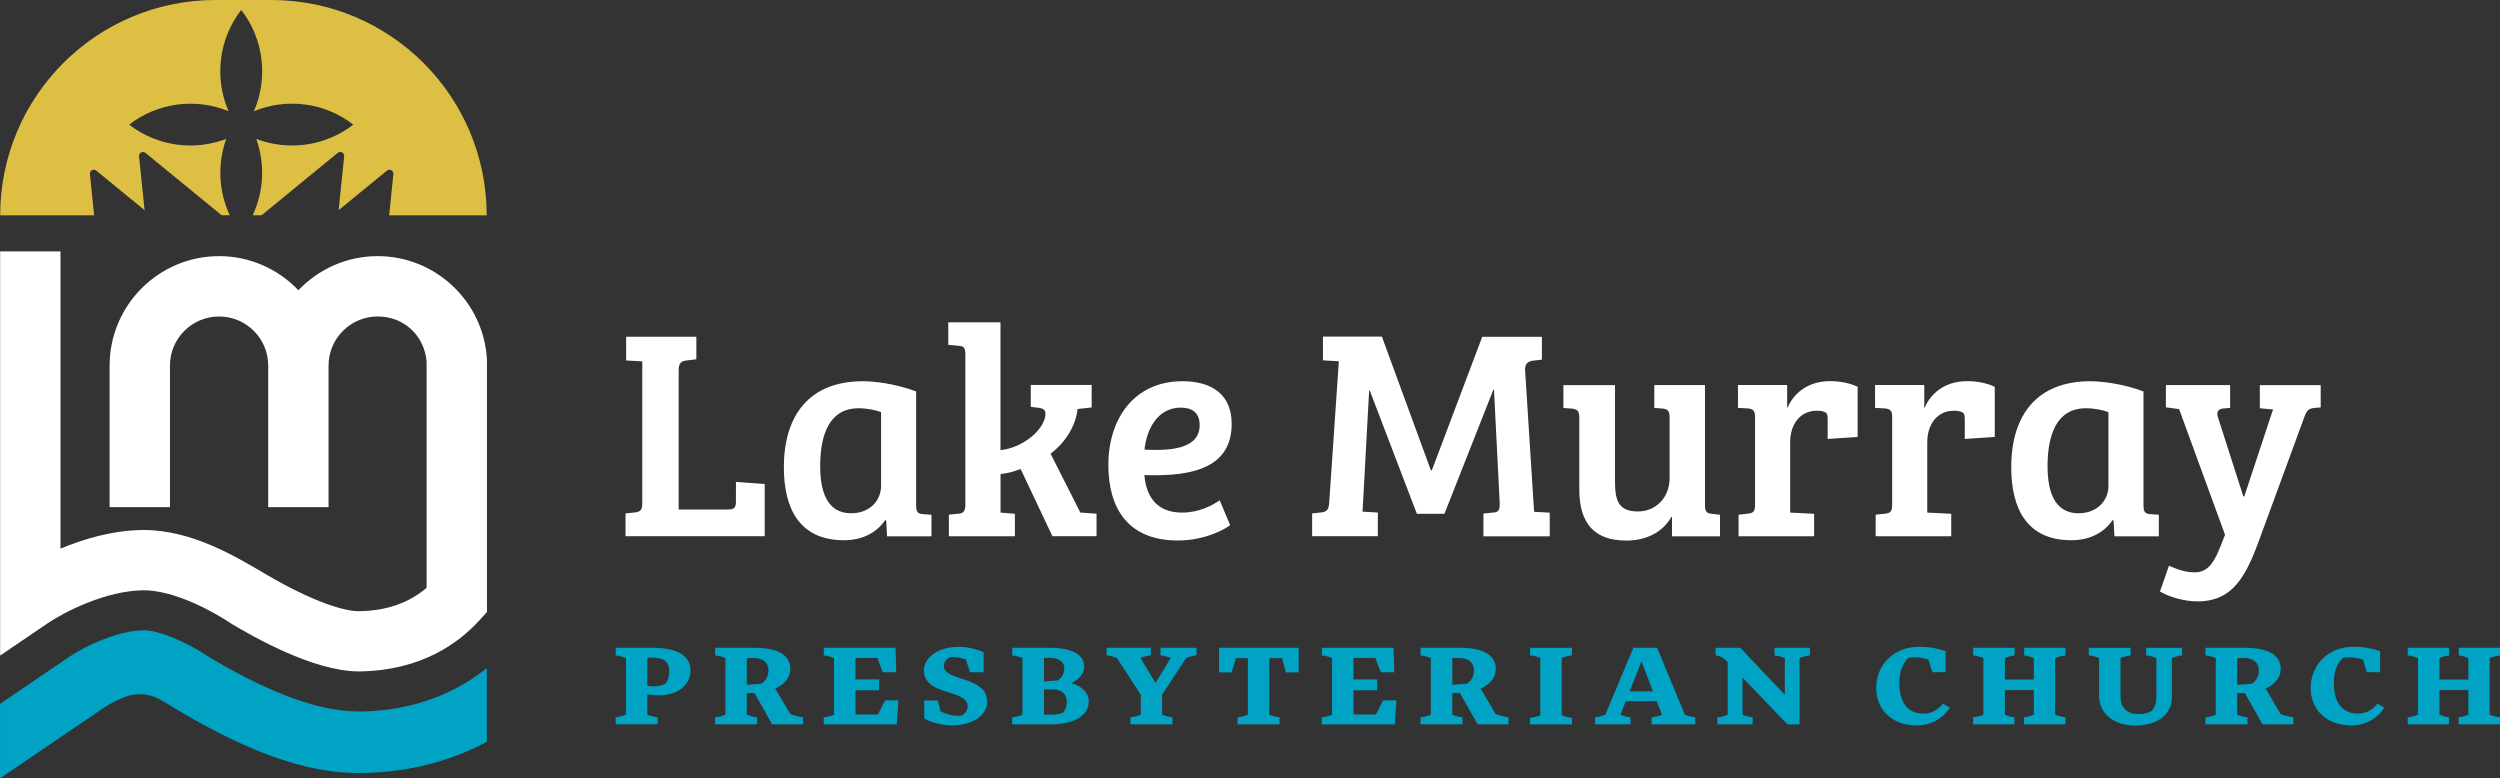 <?xml version="1.0" encoding="UTF-8"?> <svg xmlns="http://www.w3.org/2000/svg" id="Layer_1" version="1.1" viewBox="118.85 337.51 374.52 116.6"><rect x="118.85" y="337.51" width="374.52" height="116.6" fill="#333333" stroke="none"/><defs><style> .st0 { fill: #00a3c3; } .st1 { fill: #ddc043; } .st2 { fill: #fff; } </style></defs><path class="st2" d="M191.79,391.23h0c-.54-8.55-7.67-15.35-16.36-15.35-4.67,0-8.89,1.97-11.88,5.11-2.99-3.14-7.21-5.11-11.88-5.11-9.04,0-16.4,7.35-16.4,16.4v21.2h9.04v-21.2c0-4.06,3.3-7.36,7.36-7.36s7.36,3.3,7.36,7.36v21.2h9.04v-21.2c0-4.06,3.3-7.36,7.36-7.36s7.04,3,7.33,6.79v33.85c-2.62,2.27-6.01,3.45-10.1,3.51-2.01.04-6.65-1.23-13.95-5.51h0c-4.66-2.75-11.18-6.68-18.42-6.65-4.56.03-8.93,1.35-12.38,2.79v-44.53h-9.04v60.55l7.06-4.8c2.51-1.7,8.75-4.94,14.42-4.98.02,0,.04,0,.06,0,3.49,0,8.45,1.92,13.3,5.13,0,0-.2-.12,0,0,2.7,1.58,11.97,7.02,18.87,7.02.08,0,.15,0,.23,0,9.11-.14,14.72-4.21,17.81-7.6l1.18-1.29v-37.98Z"></path><path class="st1" d="M133.27,363.07l7.24,5.92-.83-8.06c-.05-.52.55-.85.96-.52l11.42,9.35h1.21c-1.68-3.6-1.86-7.72-.53-11.44-4.79,1.83-10.33,1.12-14.54-2.14,4.31-3.34,10.02-4.01,14.89-2.01-2.14-4.93-1.51-10.78,1.9-15.17,3.41,4.39,4.04,10.24,1.9,15.17,4.87-2,10.58-1.34,14.89,2.01-4.21,3.26-9.74,3.97-14.54,2.14,1.33,3.71,1.15,7.84-.53,11.44h1.32l11.42-9.35c.41-.33,1.01,0,.96.52l-.83,8.06,7.24-5.92c.41-.33,1.01,0,.96.52l-.63,6.18h14.61c0-17.81-14.44-32.26-32.26-32.26h-8.36c-17.81,0-32.26,14.44-32.26,32.26h14.07l-.63-6.18c-.05-.52.55-.85.96-.52Z"></path><path class="st0" d="M172.88,444.09h-.32c-5.74,0-12.91-2.56-21.9-7.85l-.28-.18c-4.29-2.85-8.11-4.13-9.98-4.13-3.93.03-8.9,2.43-11.12,3.94l-10.43,7.09v11.15l15.61-10.61c.8-.55,1.97-1.12,3.09-1.57,1.62-.64,3.43-.55,4.99.23.79.39,3.45,2.04,3.45,2.04,10.6,6.22,19.04,9.12,26.57,9.12h.46c7.7-.12,13.88-2.06,18.76-4.69v-11.04c-4.14,3.33-10.27,6.38-18.9,6.51Z"></path><path class="st0" d="M212.61,436.09c-.46-.2-1.02-.33-1.52-.39v-1.15h5.53c3.79,0,5.68,1.22,5.68,3.47,0,1.75-1.55,3.66-4.77,3.66-.56,0-1.11-.05-1.7-.16v3.05c.46.2,1.04.33,1.54.39v1.05h-6.29v-1.05c.5-.06,1.07-.19,1.54-.39v-8.49ZM215.83,436.03v4.2c.3.08.61.11.93.11.63,0,1.26-.14,1.8-.39.39-.56.55-1.18.55-1.84,0-1.43-.72-2.08-2.61-2.08h-.67Z"></path><path class="st0" d="M231.9,441.34h-1.17v3.24c.46.2,1.04.33,1.54.39v1.05h-6.29v-1.05c.5-.06,1.07-.19,1.54-.39v-8.49c-.46-.2-1.02-.33-1.54-.39v-1.15h5.83c3.83,0,5.44,1.24,5.44,3.18,0,1.27-.85,2.29-2.26,2.93l2.24,3.81c.46.2,1.41.43,1.92.5v1.05h-4.63l-2.63-4.68ZM230.73,436.09v4.01l2.17-.16c.72-.43,1.07-1.19,1.07-2,0-1.15-.81-1.86-2.22-1.86h-1.02Z"></path><path class="st0" d="M243.8,436.09c-.46-.2-1.02-.33-1.54-.39v-1.15h10.75l.11,3.67h-2.02l-.83-2.15h-3.26v3.22h3.55v1.63h-3.55v3.63h3.35l1.09-2.12h1.98l-.24,3.6h-10.94v-1.05c.5-.06,1.07-.19,1.54-.39v-8.49Z"></path><path class="st0" d="M257.31,442.46h2.04l.41,1.61c.8.42,1.7.67,2.76.67.15,0,.3,0,.44-.02.54-.36.85-.82.85-1.38,0-2.68-6.55-1.49-6.55-5.41,0-1.8,1.96-3.52,5.22-3.52,1.18,0,2.5.28,3.72.79v3.02h-2.02l-.65-1.92c-.65-.23-1.33-.37-2-.37-.13,0-.24,0-.37.02-.61.36-.91.81-.91,1.35,0,2.29,6.49,1.47,6.49,5.32,0,2.08-2.24,3.56-5.26,3.56-1.3,0-3.03-.36-4.16-1.04l-.02-2.68Z"></path><path class="st0" d="M272.03,436.09c-.46-.2-1.02-.33-1.54-.39v-1.15h5.66c3.48,0,5.13,1.19,5.13,2.77,0,1.13-.78,2-2,2.53,1.59.39,2.68,1.43,2.68,2.73,0,2.34-2.59,3.44-5.61,3.44h-5.87v-1.05c.5-.06,1.07-.19,1.54-.39v-8.49ZM275.25,436.07v3.53l2.11-.17c.68-.48.93-1.22.93-1.8,0-1.02-.83-1.57-2.26-1.57h-.78ZM275.25,440.8v3.77h1c.61,0,1.24-.05,1.85-.28.41-.5.57-1.02.57-1.58,0-1.22-.74-1.91-2.05-1.91h-1.37Z"></path><path class="st0" d="M289.76,441.6l-3.59-5.52c-.46-.2-1.04-.34-1.54-.4v-1.13h6.62v1.13c-.52.06-1.09.2-1.55.4l2.26,3.74,2.28-3.74c-.46-.2-1.04-.34-1.54-.4v-1.13h5.4v1.13c-.5.06-1.07.2-1.54.4l-3.61,5.49v3.01c.46.2,1.04.33,1.54.39v1.05h-6.29v-1.05c.5-.06,1.07-.19,1.55-.39v-2.98Z"></path><path class="st0" d="M305.79,436.1h-1.78l-.65,2.14h-1.89v-3.69h11.93v3.69h-1.91l-.57-2.14h-1.92v8.48c.46.2,1.04.33,1.54.39v1.05h-6.29v-1.05c.5-.06,1.07-.19,1.54-.39v-8.48Z"></path><path class="st0" d="M318.41,436.09c-.46-.2-1.02-.33-1.54-.39v-1.15h10.75l.11,3.67h-2.02l-.83-2.15h-3.26v3.22h3.55v1.63h-3.55v3.63h3.35l1.09-2.12h1.98l-.24,3.6h-10.94v-1.05c.5-.06,1.07-.19,1.54-.39v-8.49Z"></path><path class="st0" d="M337.58,441.34h-1.17v3.24c.46.2,1.04.33,1.54.39v1.05h-6.29v-1.05c.5-.06,1.07-.19,1.54-.39v-8.49c-.46-.2-1.02-.33-1.54-.39v-1.15h5.83c3.83,0,5.44,1.24,5.44,3.18,0,1.27-.85,2.29-2.26,2.93l2.24,3.81c.46.2,1.41.43,1.92.5v1.05h-4.63l-2.63-4.68ZM336.42,436.09v4.01l2.17-.16c.72-.43,1.07-1.19,1.07-2,0-1.15-.81-1.86-2.22-1.86h-1.02Z"></path><path class="st0" d="M352.81,444.66c.46.2,1.04.33,1.54.39v.98h-6.29v-.98c.5-.06,1.07-.19,1.54-.37v-8.6c-.44-.2-1.02-.33-1.54-.39v-1.13h6.29v1.13c-.5.06-1.07.19-1.54.39v8.59Z"></path><path class="st0" d="M363.55,434.55h3.55l4.16,10.03c.48.2,1.05.33,1.55.39v1.05h-6.53v-1.05c.5-.06,1.07-.19,1.54-.39l-.78-2.01h-4.64l-.8,2.01c.46.2,1.02.33,1.52.39v1.05h-5.33v-1.05c.52-.06,1.07-.19,1.55-.39l4.2-10.03ZM362.98,441.09h3.5l-1.72-4.51-1.78,4.51Z"></path><path class="st0" d="M379.89,439v5.58c.46.2,1.04.33,1.52.39v1.05h-5.29v-1.05c.52-.06,1.09-.19,1.55-.39v-7.89c-.7-.74-1.3-.95-1.8-.99v-1.15h3.68l6.68,7.04v-5.5c-.46-.2-1.02-.33-1.54-.39v-1.15h5.29v1.15c-.5.06-1.07.19-1.54.39v9.95h-1.8l-6.77-7.04Z"></path><path class="st0" d="M410.95,443.51c-.87,1.46-2.66,2.67-4.94,2.67-3.7,0-6.09-2.31-6.09-5.63s2.52-6.15,6.42-6.15c1.48,0,2.59.2,3.98.65v3.16h-2l-.57-1.89c-.59-.2-1.3-.34-2.05-.34-.31,0-.63.02-.94.08-1,.93-1.37,2.17-1.37,3.84,0,3.15,1.54,4.51,3.57,4.51,1.37,0,2.22-.59,2.96-1.49l1.04.59Z"></path><path class="st0" d="M423.53,440.89h-4.33v3.69c.46.2.94.33,1.42.39v1.05h-6.18v-1.05c.5-.06,1.07-.19,1.54-.39v-8.49c-.46-.2-1.04-.33-1.54-.39v-1.15h6.2v1.15c-.5.06-.98.19-1.44.39v3.22h4.33v-3.22c-.48-.2-.94-.33-1.44-.39v-1.15h6.18v1.15c-.48.06-1.05.19-1.54.39v8.49c.48.2,1.04.33,1.54.39v1.05h-6.2v-1.05c.52-.06,1-.19,1.46-.39v-3.69Z"></path><path class="st0" d="M444.23,441.84c0,2.85-2.31,4.36-5.57,4.36s-5.35-1.94-5.35-4.36v-5.75c-.46-.2-1.04-.34-1.54-.4v-1.13h6.27v1.13c-.48.06-1.05.2-1.52.4v5.75c0,1.55.78,2.65,2.79,2.65.74,0,1.33-.17,1.89-.48.46-.53.7-1.21.7-2.17v-5.75c-.46-.2-1.04-.34-1.54-.4v-1.13h5.39v1.13c-.48.06-1.07.2-1.54.4v5.75Z"></path><path class="st0" d="M455.17,441.34h-1.17v3.24c.46.2,1.04.33,1.54.39v1.05h-6.29v-1.05c.5-.06,1.07-.19,1.54-.39v-8.49c-.46-.2-1.02-.33-1.54-.39v-1.15h5.83c3.83,0,5.44,1.24,5.44,3.18,0,1.27-.85,2.29-2.26,2.93l2.24,3.81c.46.2,1.41.43,1.92.5v1.05h-4.63l-2.63-4.68ZM454,436.09v4.01l2.17-.16c.72-.43,1.07-1.19,1.07-2,0-1.15-.81-1.86-2.22-1.86h-1.02Z"></path><path class="st0" d="M476.04,443.51c-.87,1.46-2.66,2.67-4.94,2.67-3.7,0-6.09-2.31-6.09-5.63s2.52-6.15,6.42-6.15c1.48,0,2.59.2,3.98.65v3.16h-2l-.57-1.89c-.59-.2-1.3-.34-2.05-.34-.31,0-.63.02-.94.08-1,.93-1.37,2.17-1.37,3.84,0,3.15,1.54,4.51,3.57,4.51,1.37,0,2.22-.59,2.96-1.49l1.04.59Z"></path><path class="st0" d="M488.63,440.89h-4.33v3.69c.46.2.94.33,1.42.39v1.05h-6.18v-1.05c.5-.06,1.07-.19,1.54-.39v-8.49c-.46-.2-1.04-.33-1.54-.39v-1.15h6.2v1.15c-.5.06-.98.19-1.44.39v3.22h4.33v-3.22c-.48-.2-.94-.33-1.44-.39v-1.15h6.18v1.15c-.48.06-1.05.19-1.54.39v8.49c.48.2,1.04.33,1.54.39v1.05h-6.2v-1.05c.52-.06,1-.19,1.46-.39v-3.69Z"></path><path class="st2" d="M215.08,391.65l-2.43-.14v-3.55h10.52v3.37l-1.44.18c-.85.09-1.21.4-1.21,1.48v20.85h7.37c.99,0,1.21-.31,1.21-1.21v-2.92l4.31.31v7.82h-20.85v-3.42l1.39-.14c.81-.09,1.12-.36,1.12-1.39v-21.26Z"></path><path class="st2" d="M256.1,413.27c0,.9.23,1.21.99,1.26l1.3.09v3.24h-6.65l-.13-2.38-.14-.05c-1.12,1.62-3.1,3.01-6.2,3.01-6.56,0-8.99-4.63-8.99-10.92,0-7.91,3.91-12.9,11.86-12.9,1.48,0,4.76.32,7.95,1.53v17.12ZM250.84,399.25c-.67-.27-2.02-.58-3.37-.58-4.45,0-5.75,4.09-5.75,8.67,0,3.55.9,7.06,4.63,7.06,2.88,0,4.49-1.98,4.49-4.09v-11.05Z"></path><path class="st2" d="M268.73,414.3l2.16.18v3.37h-9.89v-3.24l1.39-.14c.72-.05,1.08-.31,1.08-1.35v-22.51c0-.99-.22-1.26-1.03-1.3l-1.53-.14v-3.37h7.82v19.14c3.37-.31,6.74-3.19,6.74-5.44,0-.63-.4-.81-1.03-.9l-1.17-.14v-3.28h9.12v3.37l-2.11.23c-.27,2.47-1.71,4.9-4.04,6.7l4.45,8.81,2.43.18v3.37h-6.61l-4.76-10.07c-1.03.4-1.93.63-3.01.76v5.75Z"></path><path class="st2" d="M303.37,400.95c0,6.43-5.44,8-13.08,7.73.23,3.01,1.71,5.62,5.62,5.62,2.61,0,4.54-1.08,5.66-1.84l1.57,3.73c-.72.54-3.69,2.29-7.82,2.29-7.59,0-10.43-4.94-10.43-11.32,0-6.97,3.91-12.54,11.1-12.54,4.54,0,7.37,2.11,7.37,6.34ZM295.78,398.57c-3.6,0-5.17,3.37-5.48,6.29.63.05,1.21.05,1.8.05,3.91,0,6.47-.99,6.47-3.68,0-1.89-1.12-2.65-2.79-2.65Z"></path><path class="st2" d="M325.88,387.97l7.33,20h.14l7.55-20h8.94v3.42l-1.26.14c-.85.09-1.3.49-1.26,1.44l1.35,21.21,2.34.13v3.55h-9.93v-3.42l1.44-.14c.9-.05,1.03-.45.99-1.57l-.85-16.85h-.09l-7.33,18.6h-4.13l-7.06-18.47h-.09l-.99,18.15,2.29.13v3.55h-9.84v-3.42l1.35-.14c.81-.09,1.17-.4,1.21-1.53l1.44-21.12-2.38-.14v-3.55h8.85Z"></path><path class="st2" d="M374.27,413.04c0,1.08.18,1.35.99,1.44l1.26.14v3.24h-7.19v-2.92h-.09c-1.35,2.38-3.86,3.55-6.74,3.55-4.72,0-7.06-2.47-7.06-7.68v-10.79c0-.94-.31-1.21-1.12-1.3l-1.26-.09v-3.42h7.73v14.38c0,2.97.54,4.54,3.46,4.54,2.65,0,4.72-2.07,4.72-4.99v-9.08c0-.99-.27-1.26-1.08-1.35l-1.21-.09v-3.42h7.59v17.84Z"></path><path class="st2" d="M387.03,403.7v10.6l3.59.18v3.37h-11.32v-3.24l1.35-.14c.99-.09,1.12-.45,1.12-1.48v-13.03c0-.9-.27-1.17-1.03-1.26l-1.53-.09v-3.42h7.37v3.42h.05c.81-1.93,2.79-4,6.38-4,1.3,0,2.88.23,4.13.85v7.5l-4.49.31v-2.83c0-.76-.05-1.03-.4-1.17-.31-.18-.67-.23-1.26-.23-2.43,0-3.95,2.02-3.95,4.63Z"></path><path class="st2" d="M407.57,403.7v10.6l3.59.18v3.37h-11.32v-3.24l1.35-.14c.99-.09,1.12-.45,1.12-1.48v-13.03c0-.9-.27-1.17-1.03-1.26l-1.53-.09v-3.42h7.37v3.42h.05c.81-1.93,2.79-4,6.38-4,1.3,0,2.88.23,4.13.85v7.5l-4.49.31v-2.83c0-.76-.05-1.03-.4-1.17-.31-.18-.67-.23-1.26-.23-2.43,0-3.95,2.02-3.95,4.63Z"></path><path class="st2" d="M439.97,413.27c0,.9.23,1.21.99,1.26l1.3.09v3.24h-6.65l-.13-2.38-.14-.05c-1.12,1.62-3.1,3.01-6.2,3.01-6.56,0-8.99-4.63-8.99-10.92,0-7.91,3.91-12.9,11.86-12.9,1.48,0,4.76.32,7.95,1.53v17.12ZM434.71,399.25c-.67-.27-2.02-.58-3.37-.58-4.45,0-5.75,4.09-5.75,8.67,0,3.55.9,7.06,4.63,7.06,2.88,0,4.49-1.98,4.49-4.09v-11.05Z"></path><path class="st2" d="M457.44,418.03c-2.11,5.84-4.09,9.57-9.39,9.57-2.11,0-4.36-.72-5.62-1.48l1.35-3.86c1.12.49,2.34.99,3.86.99,1.75,0,2.74-1.17,3.64-3.37l.9-2.25-6.88-18.83-1.98-.27v-3.33h9.62v3.42l-1.12.09c-.67.09-.94.54-.72,1.26l3.82,11.91h.14l4.31-13.03-1.98-.18v-3.46h9.12v3.33l-.99.09c-.81.09-1.08.36-1.44,1.3l-6.65,18.11Z"></path></svg> 